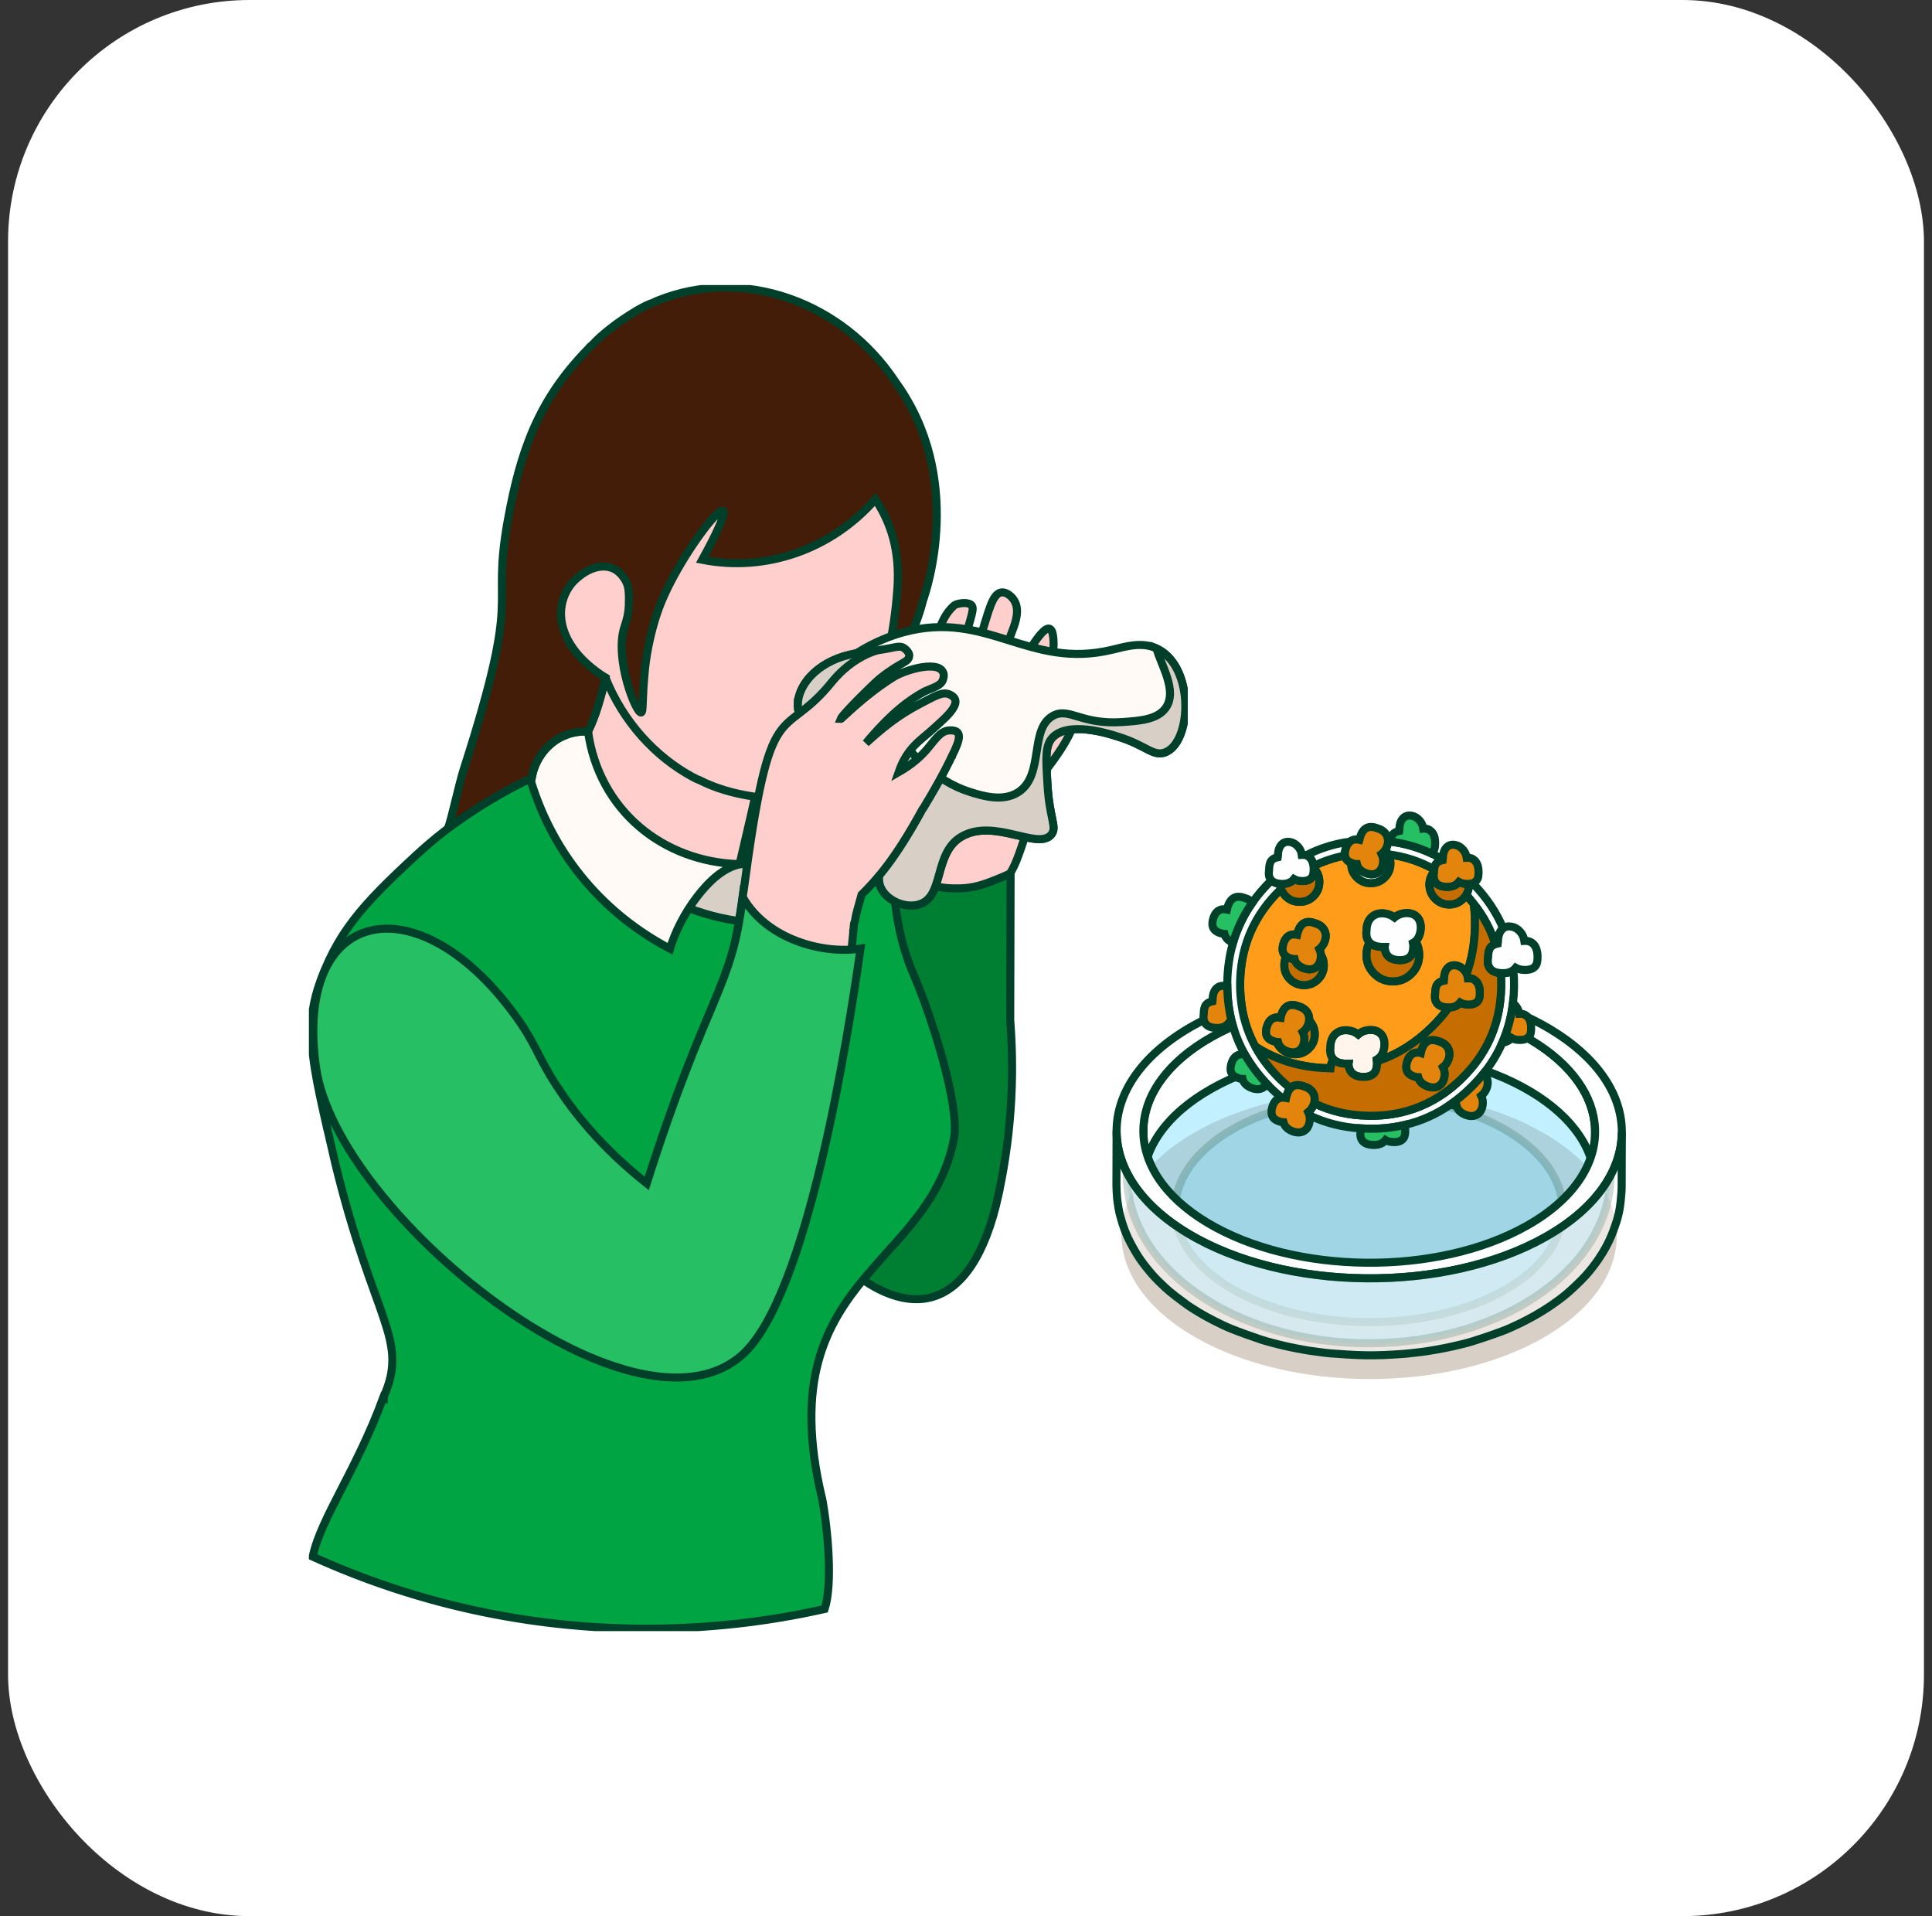 <svg width="120" height="119" viewBox="0 0 120 119" fill="none" xmlns="http://www.w3.org/2000/svg">
<rect x="0" y="0" width="120" height="119" fill="#333333" stroke="none"/>
<rect x="0.5" width="119" height="119" rx="15" fill="white"/>
<g clip-path="url(#clip0_247_18190)">
<path d="M62.726 54.265C63.072 53.709 63.272 53.097 63.458 52.563C64.142 50.576 63.728 50.746 64.104 49.261C64.36 48.245 66.532 46.392 66.926 44.138C67.108 43.105 66.864 42.068 66.582 42.012C66.209 41.935 66.126 43.265 64.645 45.047C63.931 45.902 63.04 46.624 62.89 46.502C62.752 46.389 63.343 45.581 64.328 43.657C64.648 43.031 65.674 40.981 65.394 39.413C65.177 38.205 64.028 40.2 63.422 41.273C62.89 42.214 62.779 42.597 62.22 43.339C60.371 45.792 61.159 43.773 62.902 39.114C63.052 38.716 63.375 37.863 62.978 37.266C62.828 37.035 62.514 36.753 62.197 36.794C61.626 36.868 61.42 37.952 60.9 39.568C60.28 41.489 59.478 43.336 59.331 43.292C59.196 43.253 59.44 41.638 59.83 40.096C60.295 38.243 60.597 37.739 60.289 37.543C60.004 37.358 59.384 37.498 59.269 37.599C58.581 38.214 58.396 38.923 57.976 40.082C57.788 40.601 55.895 45.415 55.404 45.662C55.366 45.682 55.313 45.715 55.248 45.766C54.828 46.089 54.002 47.075 54.34 49.103C54.507 50.104 54.255 50 54.613 51.378C55.351 54.22 55.657 53.697 55.16 55.776C54.954 56.634 54.725 57.326 54.551 57.795C54.625 57.647 55.774 57.51 58.161 55.645C59.772 56.275 61.738 55.88 62.728 54.268L62.726 54.265Z" fill="#FFCFCD" stroke="#00402A" stroke-width="0.5" stroke-miterlimit="10"/>
<g style="mix-blend-mode:multiply" opacity="0.5">
<path d="M55.078 52.839C55.078 52.839 55.183 53.044 55.413 53.305C55.198 53.023 55.086 52.83 55.078 52.839Z" fill="#FFCFCD"/>
<path d="M55.078 52.839C55.078 52.839 55.183 53.044 55.413 53.305C55.198 53.023 55.086 52.83 55.078 52.839Z" stroke="#00402A" stroke-width="0.5" stroke-miterlimit="10"/>
</g>
<path d="M62.023 74.155C62.943 69.912 62.967 66.173 62.746 63.352C62.755 60.314 62.761 57.273 62.77 54.235C62.302 54.461 61.894 54.615 61.585 54.737C60.818 55.034 60.209 55.188 59.342 55.173C58.143 55.173 57.247 54.867 56.341 54.175C56.036 53.941 55.683 53.614 55.477 53.389C55.404 53.317 54.957 52.818 54.913 52.735C54.304 54.755 54.219 55.01 53.858 55.809C52.973 57.76 48.15 63.292 47.224 66.544C45.319 73.232 58.628 89.826 62.029 74.155H62.023Z" fill="#007F33" stroke="#00402A" stroke-width="0.5" stroke-miterlimit="10"/>
<path d="M23.812 86.776C22.143 91.323 19.924 94.283 19.424 96.674C25.755 99.548 32.777 101.149 40.167 101.149C43.964 101.149 47.665 100.727 51.221 99.925C51.724 98.384 51.424 95.002 51.065 93.066C51.065 93.066 51.065 93.051 51.051 93.03C49.328 85.778 51.286 82.25 53.74 79.319C53.74 79.319 55.254 77.558 55.612 77.199C57.261 75.34 58.719 73.475 59.254 70.722C59.357 70.179 59.307 69.398 59.16 68.498C58.731 65.843 57.467 62.173 56.771 60.584C55.745 58.229 55.492 55.91 55.41 53.329C55.41 53.329 55.41 52.759 55.369 51.598C55.298 49.858 55.198 48.251 54.087 47.476C53.376 46.953 52.312 45.299 50.145 44.491C49.993 44.429 49.834 44.376 49.663 44.325C49.655 44.319 49.649 44.316 49.64 44.316C49.587 44.298 49.531 44.281 49.478 44.266C46.398 43.396 42.603 44.304 39.567 45.391C37.398 46.16 35.129 47.212 33.042 48.269C30.349 49.623 28.077 51.045 25.817 53.139C22.495 56.207 20.873 57.965 19.727 61.442C19.577 61.929 19.427 62.553 19.368 63.298C19.368 63.304 19.368 63.31 19.368 63.316C19.212 65.202 19.774 67.643 20.176 69.442C20.182 69.448 20.203 69.6 20.209 69.6C20.209 69.618 20.344 70.206 20.35 70.22C20.35 70.235 20.829 72.272 20.832 72.284C23.233 82.096 25.408 83.156 23.839 86.731C23.839 86.731 23.839 86.731 23.839 86.737C23.839 86.749 23.824 86.77 23.824 86.782L23.812 86.776Z" fill="#00A443" stroke="#00402A" stroke-width="0.5" stroke-miterlimit="10"/>
<path d="M48.817 52.406C48.817 48.501 48.514 43.921 47 40.5C45.522 37.162 42.594 33.777 41.178 34.222C40.94 34.297 40.752 34.398 40.593 34.528C39.197 35.701 39.003 37.804 38.973 38.529C38.903 40.2 38.056 40.488 37.633 41.988C37.392 42.843 37.004 44.967 35.855 46.57C35.661 47.904 36.337 49.46 36.143 50.793C36.143 50.793 36.445 51.714 36.939 52.468C40.581 58 48.817 57.068 48.817 52.411V52.406Z" fill="#FFCFCD" stroke="#00402A" stroke-width="0.5" stroke-miterlimit="10"/>
<g style="mix-blend-mode:multiply" opacity="0.5">
<path d="M48.817 52.406C48.817 48.501 48.514 43.921 47 40.5C45.522 37.162 42.594 33.777 41.178 34.222C40.94 34.297 40.752 34.398 40.593 34.528C39.197 35.701 39.003 37.804 38.973 38.529C38.903 40.2 38.056 40.488 37.633 41.988C37.392 42.843 37.004 44.967 35.855 46.57C35.661 47.904 36.337 49.46 36.143 50.793C36.143 50.793 36.445 51.714 36.939 52.468C40.581 58 48.817 57.068 48.817 52.411V52.406Z" fill="#FFCFCD"/>
<path d="M48.817 52.406C48.817 48.501 48.514 43.921 47 40.5C45.522 37.162 42.594 33.777 41.178 34.222C40.94 34.297 40.752 34.398 40.593 34.528C39.197 35.701 39.003 37.804 38.973 38.529C38.903 40.2 38.056 40.488 37.633 41.988C37.392 42.843 37.004 44.967 35.855 46.57C35.661 47.904 36.337 49.46 36.143 50.793C36.143 50.793 36.445 51.714 36.939 52.468C40.581 58 48.817 57.068 48.817 52.411V52.406Z" stroke="#00402A" stroke-width="0.5" stroke-miterlimit="10"/>
</g>
<path d="M40.378 55.022C42.265 56.741 46.474 57.507 47.268 57.187C49.143 56.435 49.243 53.106 49.249 52.824C47.953 52.658 47.676 52.12 47.438 52.04C47.106 51.928 46.51 52.605 45.939 53.668C45.872 53.688 45.763 53.718 45.631 53.754C42.374 54.597 39.846 53.472 39.62 53.997C39.517 54.235 39.955 54.633 40.381 55.022H40.378Z" fill="#D8CFC7" stroke="#00402A" stroke-width="0.5" stroke-miterlimit="10"/>
<path d="M32.992 48.563C34.423 53.21 37.586 56.809 41.615 58.921C41.901 57.941 42.494 56.744 43.264 55.734C45.877 52.296 47.762 53.828 50.66 54.496C52.135 54.838 52.547 54.713 53.702 54.772C48.958 51.966 51.089 50.056 47.418 45.587C47.112 48.901 47.086 48.702 45.936 53.668C41.157 53.537 37.201 50.3 36.522 45.421C34.635 45.35 33.191 46.742 32.992 48.56V48.563Z" fill="#FFFAF6" stroke="#00402A" stroke-width="0.5" stroke-miterlimit="10"/>
<path d="M33.333 27.867C33.497 30.799 33.636 32.981 33.753 35.039C33.868 37.293 33.947 38.638 34.885 39.954C35.708 41.133 36.822 41.762 37.609 42.089C38.703 44.833 40.705 47.001 43.029 48.257C43.168 48.322 43.282 48.397 43.426 48.441C44.464 48.967 45.54 49.267 46.695 49.451C48.582 49.766 49.802 49.605 51.027 48.298C53.529 45.608 54.886 41.81 54.886 41.81C55.175 41.008 55.486 39.675 56.118 37.005C56.58 35.045 57.056 31.995 56.415 30.083C55.968 28.779 55.222 27.864 54.678 27.315C51.295 25.771 47.914 24.224 44.54 22.662L33.336 27.867H33.333Z" fill="#FFCFCD" stroke="#00402A" stroke-width="0.5" stroke-miterlimit="10"/>
<path d="M27.818 51.443C29.412 50.279 31.21 49.157 33.024 48.319C33.036 48.26 33.033 48.269 33.039 48.248C33.23 47.084 34.094 46.104 34.958 45.73C34.961 45.727 34.964 45.724 34.97 45.724C34.984 45.718 35.002 45.709 35.02 45.7H35.026C35.032 45.697 35.032 45.697 35.037 45.697H35.043C35.519 45.477 36.031 45.427 36.528 45.427C37.021 44.453 37.374 43.158 37.612 42.089C34.429 40.073 34.329 37.519 35.628 36.102C36.213 35.514 37.039 35.051 37.815 35.217C37.815 35.217 37.894 35.235 37.965 35.259C37.971 35.259 37.974 35.259 37.977 35.262C38.024 35.277 38.071 35.294 38.112 35.318C38.576 35.532 38.823 36.019 38.858 36.061C38.876 36.081 38.873 36.12 38.891 36.141C39.041 36.423 39.055 36.717 39.064 37.085C39.064 37.804 39.052 38.151 38.776 38.962C38.156 40.91 39.49 44.298 39.82 44.251C39.975 44.224 39.861 43.517 40.066 41.495C40.193 40.325 40.481 39.081 40.804 38.122C42.112 34.136 47.365 27.942 43.614 34.766C47.547 35.541 51.636 34.139 54.372 31.009C55.586 32.839 55.909 34.748 55.715 36.865C55.451 40.319 54.539 42.532 54.813 42.689C55.036 42.805 55.515 41.409 56.147 40.26C56.8 39.111 57.135 38.05 57.332 37.29C57.532 36.705 59.957 29.673 55.606 23.698C52.32 18.733 46.145 16.529 40.857 18.665C40.778 18.697 40.657 18.745 40.54 18.813C40.299 18.867 39.808 19.137 39.593 19.259C38.25 20.057 37.295 20.856 36.795 21.409C36.713 21.48 36.63 21.53 36.566 21.622C36.545 21.64 36.525 21.676 36.504 21.694C33.432 24.841 32.321 28.013 31.543 32.298C30.464 38.252 32.504 36.254 28.812 47.749C28.509 48.682 28.042 50.903 27.824 51.44L27.818 51.443Z" fill="#441D08" stroke="#00402A" stroke-width="0.5" stroke-miterlimit="10"/>
<path d="M49.557 43.951C49.557 43.996 49.575 44.019 49.572 44.067C49.628 44.233 49.705 44.42 49.757 44.607C49.781 44.631 49.778 44.655 49.799 44.702C50.034 45.181 50.439 45.555 50.698 45.736C59.154 49.959 53.452 53.216 54.816 55.316C55.263 56.014 56.324 56.417 57.114 56.156C58.652 55.678 57.987 52.991 59.698 51.972C61.741 50.752 64.51 52.866 65.318 51.806C65.656 51.322 65.183 50.882 65.056 48.643C64.965 47.099 64.912 46.318 65.356 45.822C66.32 44.771 68.807 45.537 69.427 45.745C71.158 46.267 71.626 47.013 72.372 46.725C74.015 46.095 74.212 41.501 71.923 40.316C70.97 39.8 69.856 40.174 69.08 40.352C63.881 41.605 61.344 37.857 56.109 39.268C55.46 39.449 54.41 39.803 53.173 40.581C53.088 40.592 52.791 40.658 52.791 40.658C50.698 41.136 49.443 42.647 49.56 43.954L49.557 43.951Z" fill="#FFFAF6" stroke="#00402A" stroke-width="0.5" stroke-miterlimit="10"/>
<path d="M49.557 43.951C49.557 43.996 49.575 44.019 49.572 44.067C49.628 44.233 49.705 44.42 49.757 44.607C49.781 44.631 49.778 44.655 49.799 44.702C50.034 45.181 50.439 45.555 50.698 45.736C59.154 49.959 53.452 53.216 54.816 55.316C55.263 56.014 56.324 56.418 57.114 56.156C58.652 55.678 57.987 52.991 59.698 51.972C61.741 50.752 64.51 52.866 65.318 51.806C65.656 51.322 65.183 50.882 65.056 48.643C64.965 47.099 64.912 46.318 65.356 45.822C66.32 44.771 68.807 45.537 69.427 45.745C71.158 46.267 71.626 47.013 72.372 46.725C74.015 46.095 74.212 41.501 71.923 40.316C71.893 40.301 71.864 40.286 71.837 40.275C72.093 41.273 73.154 42.888 72.413 43.951C71.902 44.691 70.794 44.768 69.709 44.842C67.161 45.023 66.406 43.907 65.406 44.453C63.913 45.267 64.883 48.129 63.255 49.193C62.294 49.819 61.024 49.427 60.274 49.193C55.809 47.803 53.658 41.976 53.176 40.578C53.144 40.578 53.114 40.578 53.082 40.589C53.055 40.595 53.038 40.604 53.035 40.604C53.017 40.613 52.806 40.655 52.794 40.655C50.701 41.133 49.446 42.644 49.563 43.951H49.557Z" fill="#D8CFC7" stroke="#00402A" stroke-width="0.5" stroke-miterlimit="10"/>
<path d="M44.381 63.61L52.432 64.308C52.67 61.499 52.823 59.586 53.002 57.84C52.982 57.816 52.985 57.769 53.011 57.748C53.023 57.623 53.026 57.558 53.043 57.383C53.073 57.317 53.079 57.249 53.105 57.181C53.161 56.795 53.287 56.37 53.514 55.562C54.44 54.642 55.577 53.406 57.279 50.288C57.305 50.244 57.308 50.223 57.355 50.181C58.572 48.174 59.072 47.069 59.072 47.069C59.095 47.048 59.101 47.004 59.125 46.983V46.959C59.698 45.837 59.766 45.317 58.966 45.362C58.396 45.382 58.049 45.994 57.546 46.57C57.194 46.977 56.653 47.479 55.815 47.957C56.356 46.398 57.185 45.988 57.999 45.231C58.86 44.456 59.962 43.517 58.928 43.108C58.599 42.989 58.27 43.12 57.411 43.574C56.365 44.126 55.459 44.622 53.784 46.151C55.327 44.31 56.418 43.488 57.444 42.932C58.011 42.683 58.449 42.585 58.572 42.205C58.631 42.05 58.649 41.846 58.546 41.697C58.149 41.02 56.165 41.629 55.495 42.053C53.623 43.224 52.273 44.667 52.206 44.661C52.323 44.349 54.354 42.368 54.645 42.139C56.036 41.02 56.477 41.174 56.474 40.67C56.444 40.483 56.233 40.281 56.059 40.197C55.795 40.096 55.483 40.245 54.704 40.355C54.478 40.358 52.988 40.759 51.697 42.321C48.502 46.291 47.873 42.603 46.186 55.34C46.11 55.604 45.689 59.607 44.373 63.607L44.381 63.61Z" fill="#FFCFCD" stroke="#00402A" stroke-width="0.5" stroke-miterlimit="10"/>
<path d="M46.113 84.13C50.172 80.495 52.676 64.344 53.449 58.912C51.151 59.271 47.644 58.372 46.13 55.714C45.451 61.505 43.952 61.599 40.169 73.493C37.31 71.236 35.587 69.009 34.538 67.381C33.28 65.427 33.306 64.825 31.89 62.915C25.791 54.689 18.245 56.4 19.627 66.277C20.897 75.364 39.32 90.212 46.113 84.13Z" fill="#26BF64" stroke="#00402A" stroke-width="0.5" stroke-miterlimit="10"/>
</g>
<g style="mix-blend-mode:multiply">
<path d="M95.883 70.368C101.911 73.862 101.943 79.528 95.954 83.025C89.966 86.519 80.224 86.519 74.197 83.025C68.168 79.53 68.137 73.864 74.125 70.368C80.114 66.874 89.856 66.874 95.883 70.368Z" fill="#D8CFC7"/>
</g>
<path opacity="0.4" d="M85.013 83.422C93.307 83.422 100.031 78.739 100.031 72.962C100.031 67.185 93.307 62.502 85.013 62.502C76.718 62.502 69.994 67.185 69.994 72.962C69.994 78.739 76.718 83.422 85.013 83.422Z" fill="#6BDAFF" stroke="#00402A" stroke-width="0.5" stroke-miterlimit="10"/>
<path d="M99.073 70.301L99.064 73.516C99.069 71.463 97.75 69.403 95.096 67.809C89.695 64.567 80.813 64.477 75.259 67.607C72.435 69.198 71.013 71.315 71.008 73.438L71.017 70.223C71.023 68.1 72.443 65.983 75.267 64.392C80.823 61.262 89.705 61.352 95.104 64.594C97.76 66.188 99.079 68.248 99.073 70.301Z" fill="white" stroke="#00402A" stroke-width="0.5" stroke-miterlimit="10"/>
<g opacity="0.5">
<path opacity="0.4" d="M97.054 75.147C97.065 71.283 91.689 68.136 85.046 68.117C78.404 68.099 73.011 71.216 73 75.079C72.989 78.943 78.365 82.09 85.007 82.108C91.65 82.127 97.043 79.01 97.054 75.147Z" fill="#6BDAFF" stroke="#00402A" stroke-width="0.5" stroke-miterlimit="10"/>
</g>
<path d="M100.73 70.065C100.635 67.849 99.162 65.644 96.295 63.923C90.255 60.297 80.321 60.196 74.107 63.699C71.017 65.439 69.429 67.744 69.356 70.067C69.282 72.415 70.756 74.781 73.792 76.605C79.832 80.231 89.766 80.332 95.981 76.829C99.245 74.989 100.834 72.521 100.73 70.067V70.065ZM94.822 76.132C89.266 79.262 80.386 79.172 74.985 75.931C72.261 74.295 70.944 72.17 71.02 70.065C71.094 67.995 72.513 65.945 75.267 64.392C80.823 61.262 89.704 61.352 95.104 64.594C97.657 66.126 98.975 68.09 99.068 70.065C99.17 72.267 97.752 74.481 94.822 76.132Z" fill="white" stroke="#00402A" stroke-width="0.5" stroke-miterlimit="10"/>
<path opacity="0.5" d="M100.735 70.306C100.728 72.681 99.139 75.049 95.981 76.828C89.767 80.329 79.832 80.229 73.792 76.603C70.821 74.819 69.346 72.516 69.353 70.22L69.343 73.614C69.343 73.743 69.348 73.872 69.356 74C69.356 73.99 69.355 73.98 69.355 73.97C69.363 74.13 69.373 74.295 69.386 74.431C69.403 74.609 69.446 74.846 69.472 75.024C69.515 75.305 69.618 75.671 69.703 75.942C69.795 76.24 69.945 76.631 70.079 76.912C70.248 77.264 70.501 77.719 70.713 78.047C70.937 78.392 71.278 78.821 71.547 79.131C71.779 79.398 72.115 79.728 72.376 79.968C72.748 80.312 73.295 80.715 73.704 81.016C73.92 81.174 74.225 81.357 74.452 81.497C74.75 81.68 75.161 81.9 75.473 82.059C75.761 82.206 76.15 82.392 76.452 82.514C77.022 82.743 77.793 83.018 78.376 83.211C78.689 83.314 79.118 83.421 79.438 83.502C79.748 83.582 80.164 83.67 80.477 83.732C80.8 83.795 81.231 83.876 81.557 83.916C81.882 83.956 82.313 84.025 82.638 84.049C83.294 84.099 84.169 84.163 84.827 84.169C85.157 84.173 85.597 84.168 85.925 84.156C86.254 84.144 86.693 84.113 87.021 84.094C87.35 84.076 87.788 84.016 88.118 83.983C88.454 83.948 88.898 83.873 89.231 83.815C89.548 83.76 89.969 83.678 90.28 83.605C90.618 83.527 91.069 83.424 91.4 83.321C91.992 83.138 92.774 82.871 93.354 82.653C93.682 82.53 94.108 82.331 94.425 82.179C94.69 82.053 95.033 81.861 95.293 81.725C95.609 81.542 96.029 81.29 96.33 81.082C96.658 80.856 97.091 80.545 97.389 80.28C97.739 79.973 98.189 79.545 98.503 79.201C98.761 78.916 99.078 78.508 99.293 78.189C99.668 77.638 99.875 77.207 99.979 76.986C100.14 76.646 100.306 76.174 100.42 75.816C100.506 75.548 100.586 75.182 100.625 74.904C100.652 74.726 100.672 74.516 100.688 74.308C100.712 74.109 100.723 73.909 100.725 73.709L100.735 70.315V70.306Z" fill="white"/>
<path d="M100.735 70.306C100.728 72.681 99.139 75.049 95.981 76.828C89.767 80.329 79.832 80.229 73.792 76.603C70.821 74.819 69.346 72.516 69.353 70.22L69.343 73.614C69.343 73.743 69.348 73.872 69.356 74C69.356 73.99 69.355 73.98 69.355 73.97C69.363 74.13 69.373 74.295 69.386 74.431C69.403 74.609 69.446 74.846 69.472 75.024C69.515 75.305 69.618 75.671 69.703 75.942C69.795 76.24 69.945 76.631 70.079 76.912C70.248 77.264 70.501 77.719 70.713 78.047C70.937 78.392 71.278 78.821 71.547 79.131C71.779 79.398 72.115 79.728 72.376 79.968C72.748 80.312 73.295 80.715 73.704 81.016C73.92 81.174 74.225 81.357 74.452 81.497C74.75 81.68 75.161 81.9 75.473 82.059C75.761 82.206 76.15 82.392 76.452 82.514C77.022 82.743 77.793 83.018 78.376 83.211C78.689 83.314 79.118 83.421 79.438 83.502C79.748 83.582 80.164 83.67 80.477 83.732C80.8 83.795 81.231 83.876 81.557 83.916C81.882 83.956 82.313 84.025 82.638 84.049C83.294 84.099 84.169 84.163 84.827 84.169C85.157 84.173 85.597 84.168 85.925 84.156C86.254 84.144 86.693 84.113 87.021 84.094C87.35 84.076 87.788 84.016 88.118 83.983C88.454 83.948 88.898 83.873 89.231 83.815C89.548 83.76 89.969 83.678 90.28 83.605C90.618 83.527 91.069 83.424 91.4 83.321C91.992 83.138 92.774 82.871 93.354 82.653C93.682 82.53 94.108 82.331 94.425 82.179C94.69 82.053 95.033 81.861 95.293 81.725C95.609 81.542 96.029 81.29 96.33 81.082C96.658 80.856 97.091 80.545 97.389 80.28C97.739 79.973 98.189 79.545 98.503 79.201C98.761 78.916 99.078 78.508 99.293 78.189C99.668 77.638 99.875 77.207 99.979 76.986C100.14 76.646 100.306 76.174 100.42 75.816C100.506 75.548 100.586 75.182 100.625 74.904C100.652 74.726 100.672 74.516 100.688 74.308C100.712 74.109 100.723 73.909 100.725 73.709L100.735 70.315V70.306Z" stroke="#00402A" stroke-width="0.5" stroke-miterlimit="10"/>
<path fill-rule="evenodd" clip-rule="evenodd" d="M85.665 65.71C85.614 65.753 85.561 65.788 85.51 65.815L85.532 66.029C85.526 66.264 85.487 66.441 85.414 66.561C85.278 66.78 85.031 66.887 84.672 66.881C84.232 66.875 83.947 66.714 83.819 66.399C83.805 66.366 83.793 66.329 83.782 66.287C83.768 66.223 83.759 66.154 83.754 66.079L83.757 66.061L83.624 66.064C83.254 66.058 82.983 65.963 82.811 65.781C82.76 65.723 82.717 65.655 82.681 65.579C82.643 65.481 82.62 65.368 82.614 65.237L82.626 65.044C82.632 64.664 82.748 64.378 82.972 64.19C83.166 64.027 83.41 63.957 83.705 63.982C83.96 64.007 84.18 64.092 84.363 64.237C84.553 64.075 84.776 63.985 85.034 63.966C85.304 63.943 85.527 64.004 85.702 64.147C85.902 64.308 85.999 64.549 85.993 64.867C85.991 65.108 85.937 65.32 85.832 65.504C85.782 65.583 85.727 65.652 85.665 65.71ZM89.609 53.377L89.619 53.309L89.606 53.417L89.609 53.377Z" fill="#FFF5EC" stroke="#00402A" stroke-width="0.5"/>
<path fill-rule="evenodd" clip-rule="evenodd" d="M86.039 52.784C86.124 52.871 86.189 52.962 86.237 53.06C86.329 53.236 86.374 53.431 86.37 53.644C86.364 53.986 86.239 54.276 85.996 54.514C85.75 54.749 85.46 54.862 85.124 54.856C84.784 54.85 84.496 54.726 84.261 54.483C84.026 54.239 83.912 53.944 83.918 53.601V53.579C83.966 53.598 84.025 53.617 84.097 53.638C84.159 53.655 84.219 53.663 84.277 53.663C84.303 53.781 84.367 53.892 84.465 53.995C84.595 54.121 84.758 54.211 84.954 54.263C85.215 54.331 85.434 54.299 85.609 54.166C85.762 54.048 85.856 53.876 85.894 53.651C85.931 53.433 85.903 53.229 85.81 53.038L85.835 53.02C85.913 52.953 85.981 52.875 86.039 52.784Z" fill="#FFF5EC" stroke="#00402A" stroke-width="0.5"/>
<path fill-rule="evenodd" clip-rule="evenodd" d="M81.584 53.787C82.204 53.483 82.856 53.265 83.538 53.135C83.556 53.251 83.605 53.349 83.683 53.43C83.737 53.484 83.815 53.534 83.918 53.579V53.601C83.912 53.944 84.026 54.239 84.261 54.483C84.496 54.726 84.784 54.85 85.124 54.856C85.459 54.862 85.75 54.749 85.996 54.514C86.239 54.276 86.363 53.986 86.37 53.644C86.374 53.431 86.329 53.236 86.237 53.06L86.595 53.113C86.822 53.152 87.051 53.202 87.281 53.262C87.912 53.43 88.512 53.674 89.081 53.995L89.068 54.151C88.885 54.37 88.79 54.626 88.784 54.918C88.782 55.26 88.897 55.553 89.13 55.798C89.367 56.042 89.654 56.167 89.99 56.174C90.33 56.18 90.621 56.065 90.865 55.829C90.949 55.743 91.015 55.662 91.062 55.583C91.221 55.755 91.38 55.939 91.538 56.133C91.598 56.593 91.623 57.064 91.613 57.547C91.594 58.593 91.421 59.571 91.093 60.48C91.061 60.41 91.017 60.342 90.963 60.275C90.821 60.103 90.653 59.998 90.457 59.961C90.248 59.924 90.076 59.969 89.94 60.098C89.781 60.249 89.699 60.483 89.693 60.8L89.68 60.906C89.495 60.943 89.358 61.019 89.269 61.133C89.189 61.245 89.146 61.438 89.139 61.714L89.127 61.863C89.123 61.973 89.136 62.068 89.167 62.149C89.268 62.418 89.527 62.557 89.943 62.565H89.99C89.679 62.996 89.313 63.416 88.892 63.827C87.94 64.752 86.888 65.424 85.736 65.84C85.717 65.801 85.694 65.757 85.665 65.71C85.727 65.652 85.782 65.583 85.832 65.504C85.937 65.32 85.991 65.108 85.992 64.868C85.999 64.549 85.901 64.308 85.702 64.147C85.527 64.004 85.304 63.943 85.034 63.966C84.776 63.985 84.553 64.075 84.363 64.237C84.18 64.092 83.96 64.007 83.705 63.982C83.41 63.957 83.166 64.027 82.972 64.19C82.748 64.378 82.632 64.664 82.626 65.045L82.614 65.237C82.62 65.368 82.642 65.481 82.681 65.579C82.717 65.655 82.76 65.723 82.811 65.781C82.719 65.951 82.66 66.139 82.635 66.347L82.555 66.343C81.306 66.32 80.158 66.076 79.111 65.61C78.717 65.436 78.335 65.229 77.964 64.989C77.921 64.914 77.877 64.831 77.834 64.74C77.644 64.361 77.484 63.951 77.352 63.51C77.216 63.048 77.123 62.567 77.074 62.068C77.037 61.72 77.021 61.364 77.027 61.002C77.041 60.095 77.188 59.235 77.466 58.423C77.532 58.237 77.603 58.053 77.68 57.873C78.094 56.922 78.701 56.057 79.5 55.279L79.568 55.214C79.628 55.367 79.719 55.507 79.84 55.636C80.073 55.878 80.36 56.003 80.7 56.009C81.04 56.015 81.332 55.9 81.575 55.664C81.816 55.428 81.939 55.139 81.946 54.797C81.952 54.457 81.839 54.164 81.606 53.918L81.593 53.905L81.584 53.787ZM79.896 59.396C79.817 59.553 79.777 59.729 79.772 59.924C79.766 60.266 79.881 60.559 80.116 60.803C80.352 61.047 80.64 61.173 80.978 61.179C81.318 61.184 81.609 61.069 81.85 60.834C82.093 60.596 82.218 60.306 82.224 59.964C82.228 59.711 82.166 59.486 82.038 59.287C82.03 59.173 81.998 59.057 81.943 58.939C82.102 58.813 82.216 58.648 82.286 58.445C82.368 58.211 82.362 57.992 82.267 57.789C82.158 57.564 81.948 57.409 81.637 57.326L81.479 57.277C81.378 57.256 81.28 57.252 81.185 57.264C80.901 57.314 80.703 57.542 80.592 57.948L80.567 58.056L80.552 58.053C80.454 58.03 80.363 58.026 80.276 58.038C79.992 58.081 79.802 58.286 79.704 58.653C79.624 58.95 79.661 59.175 79.816 59.331C79.834 59.349 79.861 59.371 79.896 59.396ZM85.065 58.526C84.943 58.748 84.881 58.997 84.876 59.275C84.868 59.726 85.02 60.117 85.334 60.446C85.647 60.773 86.029 60.94 86.481 60.946C86.934 60.957 87.324 60.803 87.649 60.486C87.973 60.171 88.139 59.786 88.147 59.331C88.151 58.999 88.074 58.707 87.915 58.454C87.981 58.398 88.037 58.33 88.082 58.249C88.186 58.073 88.24 57.862 88.246 57.615C88.25 57.297 88.152 57.055 87.952 56.891C87.773 56.75 87.55 56.691 87.285 56.711C87.025 56.734 86.802 56.824 86.617 56.981C86.425 56.837 86.204 56.752 85.955 56.727C85.66 56.702 85.416 56.771 85.223 56.935C84.998 57.123 84.883 57.408 84.876 57.789L84.864 57.982C84.87 58.112 84.893 58.226 84.932 58.324C84.965 58.4 85.009 58.468 85.065 58.526ZM79.299 64.715C79.353 64.848 79.437 64.975 79.553 65.097C79.788 65.34 80.074 65.464 80.412 65.47C80.752 65.477 81.044 65.362 81.287 65.125C81.53 64.887 81.655 64.598 81.661 64.258C81.666 63.915 81.551 63.621 81.318 63.379L81.309 63.373C81.326 63.218 81.301 63.075 81.238 62.944C81.128 62.72 80.919 62.566 80.61 62.481L80.449 62.431C80.35 62.411 80.253 62.407 80.159 62.419C79.873 62.469 79.675 62.697 79.565 63.103C79.557 63.126 79.549 63.162 79.541 63.211L79.522 63.208C79.425 63.185 79.333 63.18 79.247 63.193C78.964 63.236 78.774 63.441 78.675 63.808C78.596 64.106 78.633 64.332 78.786 64.485C78.871 64.57 79.009 64.639 79.201 64.694L79.299 64.715Z" fill="#FF9C1A" stroke="#00402A" stroke-width="0.5"/>
<path fill-rule="evenodd" clip-rule="evenodd" d="M77.964 64.989C78.21 65.442 78.498 65.87 78.83 66.272C78.978 66.452 79.136 66.629 79.303 66.803C79.562 67.077 79.846 67.336 80.153 67.583C80.043 67.699 79.961 67.865 79.906 68.08L79.881 68.189L79.862 68.186C79.774 68.165 79.687 68.159 79.603 68.167C79.31 67.929 79.018 67.659 78.728 67.359L78.684 67.316C78.146 66.746 77.694 66.14 77.327 65.498C77.045 64.997 76.82 64.482 76.653 63.954C76.629 63.884 76.596 63.776 76.554 63.631C76.348 62.885 76.24 62.102 76.23 61.282V60.986C76.246 60.127 76.365 59.315 76.585 58.55C76.845 57.657 77.247 56.824 77.791 56.049C78.123 55.577 78.508 55.128 78.947 54.701L78.972 54.676C79.091 54.798 79.267 54.868 79.501 54.887C79.511 55.005 79.533 55.114 79.569 55.213L79.501 55.279C78.701 56.057 78.094 56.922 77.68 57.873C77.604 58.053 77.532 58.237 77.466 58.423C77.188 59.235 77.042 60.095 77.027 61.002C77.021 61.364 77.037 61.72 77.074 62.068C77.123 62.567 77.216 63.048 77.352 63.51C77.484 63.951 77.644 64.361 77.834 64.74C77.877 64.831 77.921 64.914 77.964 64.989ZM81.124 53.119C81.971 52.684 82.876 52.401 83.841 52.271C83.719 52.377 83.629 52.537 83.572 52.752C83.535 52.897 83.524 53.025 83.538 53.135C82.856 53.265 82.204 53.483 81.584 53.787C81.555 53.559 81.478 53.383 81.352 53.259C81.284 53.193 81.208 53.146 81.124 53.119ZM88.88 52.989C89.125 53.102 89.368 53.232 89.609 53.377L89.606 53.417C89.419 53.455 89.282 53.531 89.195 53.644C89.138 53.721 89.099 53.838 89.081 53.995C88.512 53.674 87.912 53.43 87.282 53.262C87.051 53.202 86.822 53.152 86.595 53.113L86.237 53.06C86.189 52.963 86.124 52.871 86.039 52.784C86.09 52.703 86.13 52.623 86.156 52.544C86.192 52.443 86.21 52.344 86.212 52.249L86.376 52.268C87.256 52.382 88.09 52.622 88.88 52.989ZM92.874 58.641C92.594 57.739 92.149 56.904 91.539 56.133C91.38 55.939 91.221 55.755 91.062 55.583C91.174 55.401 91.233 55.193 91.239 54.959V54.893C91.319 54.887 91.395 54.873 91.468 54.85L91.539 54.921C92.341 55.758 92.95 56.669 93.366 57.656C93.335 57.681 93.317 57.696 93.313 57.702C93.138 57.866 93.047 58.125 93.041 58.479L93.026 58.597C92.962 58.611 92.911 58.626 92.874 58.641ZM84.518 70.078C83.368 70.008 82.304 69.738 81.328 69.267C81.309 69.203 81.284 69.138 81.253 69.071C81.414 68.941 81.53 68.776 81.6 68.577L81.618 68.515C82.638 69.012 83.764 69.272 84.994 69.292L85.065 69.295C85.578 69.299 86.064 69.263 86.521 69.186C87.692 68.998 88.766 68.557 89.743 67.863C90.045 67.645 90.331 67.412 90.599 67.164L90.766 67.005C90.964 66.814 91.163 66.602 91.362 66.368C91.832 65.815 92.217 65.219 92.516 64.578C92.851 63.851 93.07 63.079 93.171 62.261C93.212 61.935 93.236 61.61 93.242 61.285C93.246 60.974 93.238 60.69 93.217 60.434L93.316 60.44C93.599 60.444 93.828 60.379 94.002 60.244C94.033 60.588 94.046 60.94 94.04 61.3C94.033 61.65 94.01 61.984 93.972 62.301C93.871 63.16 93.651 63.979 93.313 64.755C93.014 65.435 92.627 66.072 92.151 66.666C91.891 66.992 91.614 67.296 91.319 67.58C90.93 67.959 90.525 68.295 90.104 68.587C89.224 69.2 88.272 69.626 87.248 69.864C86.529 70.036 85.773 70.114 84.982 70.097C84.825 70.095 84.671 70.089 84.518 70.078Z" fill="#FFFEFF" stroke="#00402A" stroke-width="0.5"/>
<path fill-rule="evenodd" clip-rule="evenodd" d="M79.568 55.213C79.533 55.114 79.511 55.005 79.5 54.887L79.624 54.897C79.754 54.897 79.868 54.883 79.967 54.856C80.136 54.808 80.271 54.721 80.372 54.592C80.513 54.673 80.679 54.714 80.873 54.716C81.196 54.722 81.412 54.625 81.519 54.424C81.567 54.342 81.591 54.205 81.593 54.017V53.905L81.606 53.918C81.839 54.164 81.952 54.457 81.946 54.797C81.939 55.139 81.816 55.428 81.575 55.664C81.332 55.9 81.04 56.015 80.7 56.009C80.36 56.003 80.073 55.878 79.84 55.636C79.719 55.507 79.628 55.367 79.568 55.213ZM81.618 68.515C81.678 68.298 81.664 68.1 81.578 67.922C81.471 67.698 81.261 67.544 80.95 67.459L80.79 67.409C80.691 67.389 80.594 67.384 80.499 67.397C80.365 67.417 80.25 67.479 80.153 67.583C79.845 67.336 79.562 67.077 79.302 66.803C79.135 66.629 78.978 66.452 78.829 66.272C78.498 65.87 78.209 65.442 77.964 64.989C78.335 65.229 78.717 65.436 79.111 65.61C80.158 66.076 81.306 66.32 82.555 66.343L82.635 66.346C82.66 66.139 82.719 65.951 82.811 65.781C82.983 65.963 83.253 66.057 83.624 66.064L83.757 66.061L83.754 66.079C83.758 66.154 83.768 66.223 83.782 66.287C83.793 66.329 83.805 66.366 83.819 66.399C83.947 66.714 84.231 66.875 84.672 66.881C85.031 66.887 85.278 66.78 85.414 66.561C85.487 66.441 85.525 66.264 85.532 66.029L85.51 65.815C85.561 65.788 85.613 65.753 85.665 65.709C85.694 65.757 85.717 65.801 85.736 65.84C86.888 65.424 87.94 64.752 88.892 63.827C89.313 63.416 89.679 62.996 89.99 62.565C90.299 62.563 90.532 62.462 90.691 62.264C90.827 62.343 90.994 62.383 91.192 62.385C91.518 62.391 91.733 62.295 91.838 62.096C91.886 62.009 91.911 61.872 91.912 61.686C91.919 61.342 91.838 61.09 91.671 60.931C91.537 60.802 91.371 60.744 91.174 60.757C91.161 60.661 91.135 60.569 91.093 60.48C91.421 59.571 91.594 58.593 91.613 57.547C91.623 57.064 91.598 56.593 91.538 56.133C92.149 56.904 92.594 57.739 92.874 58.641C92.74 58.688 92.639 58.759 92.571 58.852C92.48 58.97 92.432 59.183 92.426 59.492L92.407 59.66C92.405 59.78 92.421 59.885 92.457 59.977C92.56 60.255 92.813 60.407 93.217 60.434C93.237 60.69 93.246 60.974 93.242 61.285C93.236 61.61 93.212 61.935 93.171 62.261C93.07 63.079 92.851 63.851 92.515 64.578C92.217 65.219 91.832 65.815 91.362 66.368C91.162 66.602 90.963 66.814 90.766 67.005L90.599 67.164C90.331 67.412 90.045 67.645 89.742 67.863C88.765 68.557 87.691 68.998 86.521 69.186C86.064 69.263 85.578 69.299 85.065 69.295L84.994 69.292C83.763 69.272 82.638 69.012 81.618 68.515ZM91.239 54.893V54.959C91.232 55.193 91.174 55.401 91.062 55.583C91.015 55.662 90.949 55.743 90.865 55.829C90.621 56.065 90.33 56.18 89.99 56.173C89.654 56.167 89.367 56.042 89.13 55.797C88.897 55.553 88.782 55.26 88.784 54.918C88.79 54.626 88.885 54.37 89.068 54.151L89.05 54.371C89.048 54.475 89.062 54.572 89.093 54.66C89.192 54.928 89.45 55.066 89.866 55.077C90.084 55.081 90.267 55.038 90.413 54.949C90.492 54.901 90.558 54.842 90.614 54.772C90.748 54.849 90.915 54.89 91.115 54.897L91.239 54.893ZM82.038 59.287C82.166 59.486 82.228 59.711 82.224 59.964C82.218 60.306 82.093 60.596 81.85 60.834C81.609 61.069 81.318 61.184 80.978 61.179C80.64 61.173 80.352 61.047 80.115 60.803C79.881 60.559 79.766 60.266 79.772 59.924C79.777 59.729 79.817 59.553 79.896 59.396C79.976 59.453 80.088 59.501 80.23 59.539C80.292 59.555 80.352 59.563 80.409 59.563C80.436 59.681 80.499 59.792 80.598 59.896C80.728 60.022 80.89 60.112 81.086 60.163C81.346 60.233 81.564 60.202 81.739 60.067C81.893 59.953 81.989 59.781 82.026 59.551C82.04 59.464 82.045 59.376 82.038 59.287ZM87.915 58.454C88.074 58.707 88.151 58.999 88.147 59.33C88.139 59.786 87.973 60.171 87.649 60.486C87.323 60.803 86.934 60.957 86.481 60.946C86.029 60.94 85.647 60.773 85.334 60.446C85.02 60.117 84.868 59.726 84.876 59.275C84.881 58.997 84.943 58.748 85.065 58.526C85.232 58.708 85.502 58.802 85.875 58.808H86.008L86.005 58.827C86.009 58.941 86.031 59.048 86.07 59.147C86.195 59.46 86.481 59.621 86.926 59.629C87.283 59.635 87.529 59.527 87.665 59.306C87.737 59.188 87.776 59.01 87.782 58.774C87.782 58.698 87.775 58.627 87.761 58.563C87.824 58.528 87.876 58.492 87.915 58.454ZM89.164 64.613C89.063 64.592 88.965 64.588 88.871 64.6C88.582 64.65 88.384 64.878 88.277 65.284L88.252 65.392L88.237 65.386C88.144 65.366 88.051 65.361 87.959 65.374C87.674 65.417 87.484 65.622 87.39 65.989C87.309 66.283 87.345 66.508 87.498 66.663C87.586 66.752 87.725 66.823 87.912 66.875C87.978 66.891 88.038 66.9 88.091 66.9C88.122 67.019 88.186 67.131 88.283 67.232C88.407 67.354 88.569 67.443 88.769 67.499C89.032 67.567 89.251 67.535 89.424 67.403C89.574 67.287 89.67 67.115 89.711 66.887C89.749 66.668 89.719 66.463 89.625 66.275C89.784 66.149 89.899 65.984 89.971 65.781C90.051 65.539 90.044 65.32 89.949 65.125C89.842 64.9 89.633 64.745 89.322 64.662L89.164 64.613ZM81.309 63.373L81.318 63.379C81.551 63.621 81.666 63.915 81.661 64.258C81.655 64.598 81.53 64.887 81.287 65.125C81.044 65.361 80.752 65.476 80.412 65.47C80.074 65.464 79.788 65.34 79.553 65.097C79.437 64.975 79.353 64.847 79.299 64.715L79.38 64.718C79.411 64.841 79.474 64.951 79.568 65.051C79.696 65.177 79.859 65.266 80.057 65.318C80.315 65.388 80.533 65.357 80.712 65.225C80.865 65.107 80.96 64.934 80.997 64.706C81.034 64.488 81.006 64.284 80.913 64.094C81.074 63.963 81.189 63.798 81.259 63.6C81.286 63.514 81.303 63.439 81.309 63.373Z" fill="#C66D00" stroke="#00402A" stroke-width="0.5"/>
<path fill-rule="evenodd" clip-rule="evenodd" d="M81.123 53.119C81.208 53.146 81.284 53.193 81.352 53.259C81.478 53.383 81.555 53.559 81.584 53.787L81.593 53.905V54.017C81.591 54.205 81.567 54.342 81.519 54.424C81.412 54.625 81.196 54.722 80.873 54.716C80.68 54.714 80.513 54.673 80.372 54.592C80.271 54.721 80.136 54.808 79.967 54.856C79.868 54.883 79.754 54.897 79.624 54.897L79.5 54.887C79.267 54.868 79.091 54.798 78.972 54.676C78.916 54.616 78.875 54.55 78.848 54.48C78.817 54.399 78.804 54.303 78.808 54.191L78.823 54.045C78.828 53.767 78.871 53.574 78.953 53.464C79.038 53.35 79.174 53.275 79.361 53.237L79.377 53.132C79.381 52.815 79.462 52.58 79.621 52.429C79.761 52.299 79.933 52.254 80.137 52.293C80.331 52.33 80.5 52.434 80.644 52.606C80.764 52.751 80.834 52.912 80.855 53.088C80.955 53.082 81.045 53.092 81.123 53.119ZM87.915 58.454C87.876 58.492 87.824 58.528 87.761 58.563C87.775 58.627 87.782 58.698 87.782 58.774C87.776 59.01 87.737 59.188 87.665 59.306C87.529 59.527 87.283 59.635 86.926 59.629C86.481 59.621 86.195 59.46 86.07 59.147C86.031 59.048 86.009 58.941 86.005 58.827L86.008 58.808H85.875C85.502 58.802 85.232 58.708 85.065 58.526C85.009 58.468 84.965 58.4 84.932 58.324C84.893 58.226 84.87 58.112 84.864 57.982L84.876 57.789C84.883 57.408 84.998 57.123 85.223 56.935C85.416 56.771 85.66 56.702 85.955 56.727C86.204 56.752 86.425 56.837 86.617 56.981C86.802 56.824 87.025 56.734 87.285 56.711C87.55 56.691 87.773 56.75 87.952 56.891C88.152 57.055 88.25 57.296 88.246 57.615C88.24 57.862 88.186 58.073 88.082 58.249C88.037 58.33 87.981 58.398 87.915 58.454ZM94.002 60.244C93.827 60.379 93.599 60.444 93.316 60.44L93.217 60.434C92.813 60.407 92.56 60.255 92.457 59.977C92.421 59.885 92.405 59.78 92.407 59.66L92.426 59.492C92.432 59.183 92.48 58.97 92.571 58.852C92.639 58.759 92.74 58.688 92.874 58.641C92.911 58.626 92.962 58.611 93.025 58.597L93.041 58.479C93.047 58.125 93.138 57.866 93.313 57.702C93.317 57.696 93.335 57.681 93.365 57.656C93.51 57.544 93.683 57.508 93.885 57.55C94.101 57.589 94.289 57.704 94.448 57.895C94.577 58.055 94.656 58.234 94.683 58.432C94.905 58.418 95.089 58.481 95.233 58.622C95.416 58.8 95.505 59.081 95.499 59.464C95.497 59.669 95.47 59.82 95.418 59.918C95.301 60.137 95.061 60.244 94.701 60.238C94.485 60.236 94.299 60.191 94.145 60.104C94.1 60.16 94.052 60.207 94.002 60.244Z" fill="#FFFEFF" stroke="#00402A" stroke-width="0.5"/>
<path fill-rule="evenodd" clip-rule="evenodd" d="M77.791 56.049C77.247 56.824 76.845 57.657 76.585 58.55C76.453 58.499 76.338 58.425 76.239 58.33C76.14 58.229 76.077 58.119 76.05 58.001C75.989 57.996 75.928 57.987 75.871 57.973C75.684 57.923 75.545 57.853 75.457 57.764C75.302 57.609 75.265 57.383 75.345 57.087C75.442 56.72 75.633 56.515 75.917 56.472C76.004 56.459 76.095 56.464 76.192 56.487L76.208 56.49L76.233 56.382C76.344 55.976 76.542 55.748 76.826 55.698C76.921 55.686 77.019 55.69 77.12 55.711L77.278 55.76C77.498 55.818 77.669 55.914 77.791 56.049ZM88.88 52.989C88.09 52.622 87.256 52.382 86.376 52.268C86.388 52.073 86.428 51.928 86.496 51.833C86.585 51.719 86.722 51.643 86.907 51.606L86.92 51.5C86.926 51.179 87.008 50.945 87.167 50.798C87.303 50.669 87.475 50.624 87.683 50.661C87.879 50.699 88.048 50.803 88.19 50.975C88.306 51.116 88.376 51.278 88.401 51.46C88.599 51.446 88.764 51.502 88.898 51.631C89.065 51.791 89.146 52.042 89.139 52.386C89.138 52.572 89.113 52.709 89.065 52.796C89.022 52.879 88.96 52.943 88.88 52.989ZM84.518 70.078C84.671 70.089 84.825 70.095 84.981 70.097C85.773 70.114 86.528 70.036 87.248 69.864C87.27 69.963 87.281 70.084 87.281 70.227C87.28 70.414 87.255 70.55 87.207 70.638C87.102 70.836 86.887 70.934 86.561 70.93C86.359 70.923 86.192 70.882 86.06 70.805C85.894 71.012 85.644 71.113 85.312 71.107C84.896 71.1 84.637 70.963 84.536 70.693C84.504 70.602 84.49 70.506 84.496 70.404L84.508 70.255C84.515 70.142 84.518 70.082 84.518 70.078ZM78.684 67.316C78.639 67.391 78.58 67.456 78.508 67.512C78.335 67.644 78.117 67.676 77.856 67.608C77.658 67.552 77.495 67.462 77.367 67.338C77.27 67.24 77.208 67.131 77.179 67.008C77.119 67.008 77.059 66.999 76.999 66.98C76.812 66.931 76.674 66.861 76.585 66.772C76.43 66.617 76.393 66.391 76.474 66.095C76.571 65.728 76.761 65.524 77.046 65.483C77.138 65.47 77.23 65.475 77.321 65.495L77.327 65.498C77.694 66.14 78.146 66.746 78.684 67.316Z" fill="#26BF64" stroke="#00402A" stroke-width="0.5"/>
<path fill-rule="evenodd" clip-rule="evenodd" d="M83.841 52.271C83.927 52.201 84.028 52.156 84.144 52.137C84.23 52.125 84.322 52.13 84.419 52.153L84.434 52.156L84.462 52.047C84.572 51.641 84.768 51.413 85.053 51.364C85.147 51.351 85.246 51.355 85.346 51.376L85.504 51.426C85.815 51.508 86.025 51.663 86.135 51.889C86.189 52.009 86.214 52.129 86.212 52.249C86.21 52.344 86.192 52.443 86.156 52.544C86.13 52.623 86.09 52.703 86.039 52.784C85.981 52.875 85.913 52.953 85.835 53.02L85.81 53.038C85.903 53.229 85.931 53.433 85.894 53.651C85.856 53.876 85.762 54.048 85.609 54.166C85.434 54.299 85.215 54.331 84.954 54.263C84.758 54.211 84.595 54.122 84.465 53.995C84.366 53.892 84.303 53.781 84.277 53.663C84.219 53.663 84.159 53.655 84.097 53.638C84.025 53.618 83.966 53.598 83.918 53.579C83.815 53.534 83.737 53.484 83.683 53.43C83.605 53.349 83.556 53.251 83.538 53.135C83.524 53.025 83.535 52.897 83.572 52.752C83.629 52.537 83.719 52.377 83.841 52.271ZM91.093 60.48C91.135 60.569 91.161 60.662 91.174 60.757C91.372 60.744 91.537 60.802 91.671 60.931C91.838 61.09 91.919 61.342 91.913 61.686C91.911 61.872 91.886 62.009 91.838 62.096C91.733 62.295 91.518 62.391 91.192 62.385C90.994 62.383 90.828 62.343 90.692 62.264C90.533 62.462 90.299 62.563 89.99 62.565H89.943C89.527 62.557 89.268 62.418 89.167 62.149C89.136 62.068 89.123 61.973 89.127 61.863L89.14 61.714C89.146 61.438 89.189 61.245 89.269 61.133C89.358 61.019 89.495 60.943 89.681 60.906L89.693 60.8C89.699 60.483 89.781 60.249 89.94 60.098C90.076 59.969 90.248 59.924 90.457 59.961C90.653 59.998 90.821 60.103 90.963 60.275C91.017 60.342 91.061 60.41 91.093 60.48ZM91.467 54.85C91.395 54.873 91.319 54.887 91.239 54.893L91.115 54.897C90.915 54.89 90.748 54.849 90.614 54.772C90.558 54.842 90.492 54.901 90.413 54.949C90.267 55.038 90.084 55.081 89.866 55.077C89.45 55.066 89.192 54.928 89.093 54.66C89.062 54.572 89.048 54.475 89.05 54.371L89.068 54.151L89.081 53.995C89.099 53.838 89.138 53.721 89.195 53.644C89.282 53.531 89.419 53.455 89.606 53.417L89.619 53.309C89.625 52.992 89.707 52.759 89.863 52.61C90.003 52.479 90.175 52.434 90.379 52.473C90.579 52.51 90.748 52.614 90.886 52.784C91.004 52.926 91.075 53.088 91.1 53.268C91.299 53.256 91.466 53.313 91.597 53.439C91.762 53.603 91.841 53.854 91.835 54.194C91.833 54.385 91.809 54.522 91.761 54.604C91.701 54.722 91.603 54.804 91.467 54.85ZM82.038 59.287C82.045 59.376 82.04 59.464 82.026 59.551C81.989 59.781 81.893 59.953 81.739 60.067C81.564 60.202 81.346 60.233 81.086 60.163C80.89 60.112 80.728 60.022 80.598 59.896C80.499 59.792 80.436 59.681 80.409 59.563C80.352 59.563 80.292 59.555 80.23 59.539C80.088 59.501 79.977 59.453 79.896 59.396C79.861 59.371 79.834 59.349 79.816 59.33C79.661 59.175 79.624 58.95 79.704 58.653C79.802 58.286 79.992 58.081 80.276 58.038C80.363 58.025 80.454 58.03 80.552 58.053L80.567 58.056L80.592 57.948C80.703 57.542 80.901 57.314 81.185 57.264C81.28 57.252 81.378 57.256 81.479 57.277L81.637 57.326C81.948 57.409 82.158 57.564 82.267 57.789C82.362 57.992 82.368 58.211 82.286 58.445C82.216 58.648 82.102 58.813 81.943 58.939C81.998 59.057 82.031 59.173 82.038 59.287ZM93.313 64.756C93.651 63.979 93.871 63.16 93.972 62.301C94.031 62.344 94.091 62.402 94.151 62.475C94.268 62.618 94.339 62.778 94.364 62.956C94.564 62.944 94.73 63.001 94.862 63.127C95.027 63.291 95.106 63.544 95.1 63.886C95.098 64.072 95.074 64.207 95.029 64.293C94.922 64.493 94.705 64.591 94.38 64.585C94.18 64.583 94.013 64.541 93.879 64.46C93.747 64.628 93.558 64.726 93.313 64.756ZM89.164 64.613L89.322 64.662C89.633 64.745 89.843 64.9 89.95 65.125C90.044 65.32 90.052 65.539 89.971 65.781C89.899 65.984 89.784 66.149 89.625 66.275C89.719 66.463 89.749 66.668 89.712 66.887C89.67 67.115 89.574 67.287 89.424 67.403C89.251 67.535 89.033 67.568 88.769 67.499C88.569 67.443 88.407 67.354 88.283 67.232C88.186 67.131 88.123 67.019 88.091 66.9C88.038 66.9 87.978 66.891 87.912 66.875C87.725 66.823 87.586 66.752 87.498 66.663C87.345 66.508 87.309 66.283 87.39 65.989C87.484 65.623 87.674 65.417 87.959 65.374C88.051 65.362 88.144 65.366 88.237 65.386L88.252 65.392L88.277 65.284C88.384 64.878 88.582 64.65 88.871 64.6C88.965 64.588 89.064 64.592 89.164 64.613ZM90.104 68.587C90.525 68.295 90.93 67.959 91.319 67.58C91.614 67.296 91.891 66.992 92.151 66.666C92.225 66.735 92.284 66.814 92.327 66.903C92.421 67.097 92.429 67.316 92.349 67.558C92.279 67.757 92.163 67.922 92.002 68.052C92.095 68.241 92.123 68.445 92.086 68.664C92.049 68.89 91.954 69.062 91.801 69.18C91.626 69.313 91.407 69.345 91.146 69.276C90.948 69.221 90.785 69.13 90.657 69.006C90.563 68.911 90.5 68.801 90.469 68.677C90.415 68.677 90.356 68.669 90.29 68.652C90.222 68.633 90.16 68.612 90.104 68.587ZM81.309 63.373C81.303 63.439 81.286 63.515 81.259 63.6C81.19 63.799 81.074 63.963 80.913 64.094C81.006 64.284 81.034 64.488 80.997 64.706C80.96 64.934 80.865 65.107 80.712 65.225C80.533 65.357 80.315 65.388 80.057 65.318C79.859 65.266 79.696 65.177 79.568 65.051C79.474 64.951 79.411 64.841 79.38 64.718L79.299 64.715L79.201 64.693C79.009 64.639 78.871 64.57 78.786 64.485C78.634 64.332 78.597 64.106 78.675 63.808C78.774 63.441 78.964 63.236 79.247 63.193C79.334 63.18 79.425 63.185 79.522 63.208L79.541 63.211C79.549 63.162 79.557 63.126 79.565 63.103C79.675 62.697 79.873 62.469 80.159 62.419C80.254 62.407 80.351 62.411 80.45 62.431L80.61 62.481C80.919 62.566 81.128 62.72 81.238 62.944C81.302 63.075 81.326 63.218 81.309 63.373ZM76.554 63.631C76.468 63.61 76.389 63.579 76.316 63.538C76.149 63.747 75.9 63.848 75.568 63.842C75.152 63.834 74.893 63.695 74.792 63.426C74.766 63.353 74.752 63.257 74.752 63.137L74.764 62.991C74.77 62.711 74.814 62.517 74.894 62.41C74.983 62.296 75.12 62.22 75.305 62.183L75.318 62.077C75.324 61.756 75.406 61.522 75.565 61.375C75.705 61.245 75.877 61.199 76.081 61.238C76.133 61.249 76.182 61.263 76.23 61.282C76.24 62.102 76.348 62.885 76.554 63.631ZM80.153 67.583C80.25 67.479 80.365 67.417 80.499 67.397C80.594 67.384 80.691 67.389 80.79 67.409L80.95 67.459C81.261 67.544 81.471 67.698 81.578 67.922C81.664 68.1 81.678 68.298 81.618 68.515L81.6 68.577C81.53 68.776 81.414 68.941 81.253 69.071C81.284 69.138 81.309 69.203 81.328 69.267C81.358 69.4 81.362 69.539 81.337 69.684C81.3 69.909 81.205 70.081 81.052 70.199C80.877 70.332 80.659 70.364 80.397 70.296C80.193 70.238 80.031 70.148 79.912 70.028C79.814 69.931 79.751 69.82 79.72 69.696C79.666 69.696 79.607 69.688 79.541 69.671C79.349 69.617 79.211 69.548 79.126 69.463C78.976 69.306 78.939 69.079 79.015 68.786C79.114 68.419 79.304 68.214 79.587 68.17L79.602 68.167C79.687 68.159 79.774 68.165 79.862 68.186L79.881 68.189L79.905 68.08C79.961 67.865 80.043 67.699 80.153 67.583Z" fill="#E3850D" stroke="#00402A" stroke-width="0.5"/>
<defs>
<clipPath id="clip0_247_18190">
<rect width="54.583" height="83.595" fill="white" transform="matrix(-1 0 0 1 73.769 17.703)"/>
</clipPath>
</defs>
</svg>
